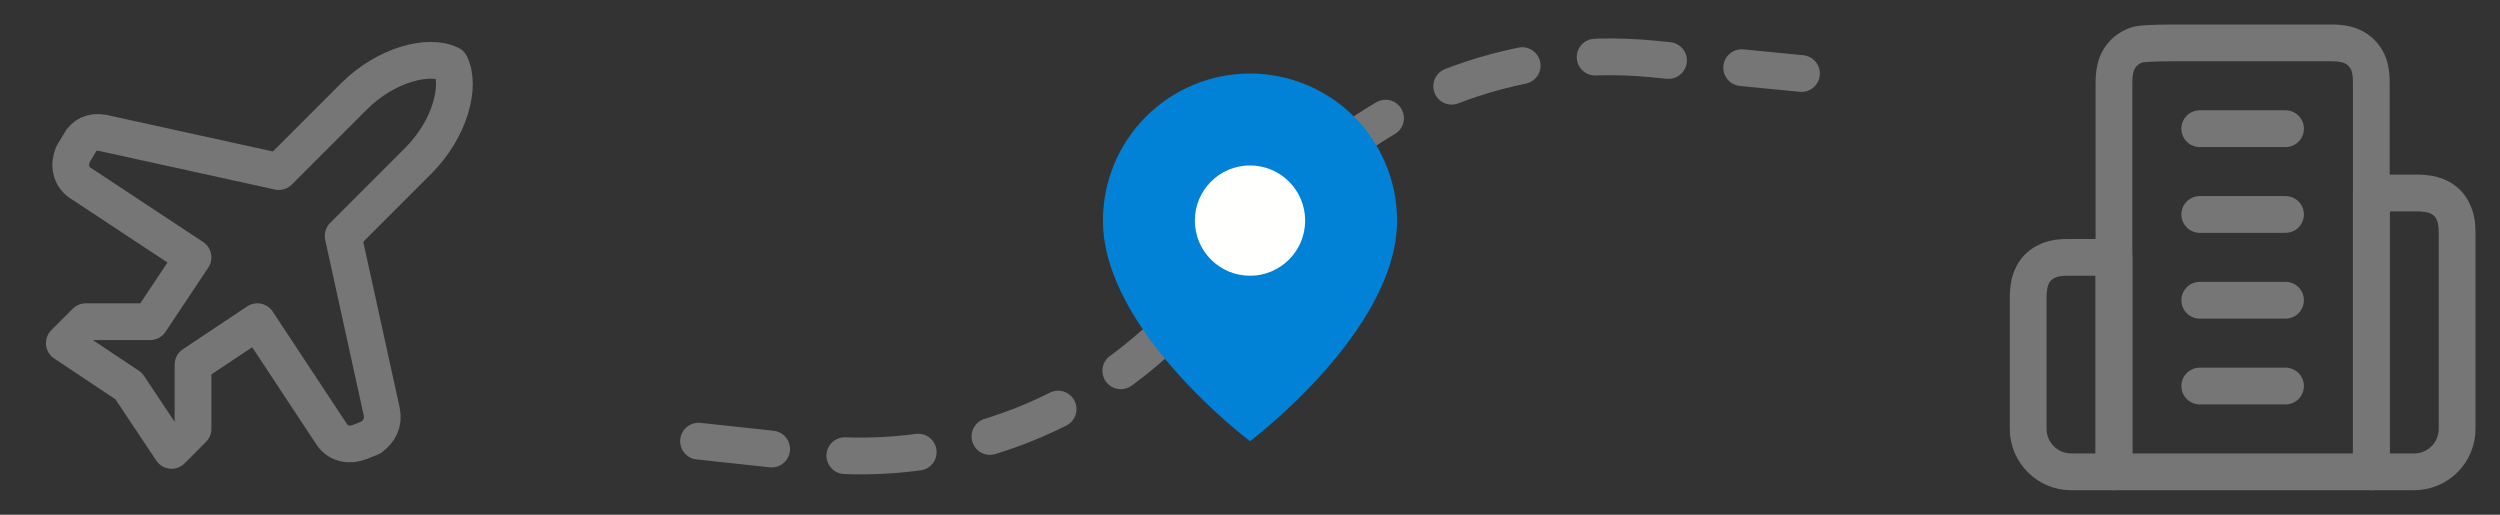 <svg width="136" height="28" viewBox="0 0 136 28" fill="none" xmlns="http://www.w3.org/2000/svg">
<rect x="0" y="0" width="136" height="28" fill="#333333" stroke="none"/>
<path d="M20.767 22.4L18.667 12.833L22.75 8.75C24.5 7 25.083 4.667 24.5 3.5C23.333 2.917 21 3.5 19.25 5.25L15.167 9.333L5.6 7.233C5.017 7.117 4.55 7.35 4.317 7.817L3.967 8.4C3.733 8.983 3.85 9.567 4.317 9.917L10.5 14L8.167 17.5H4.667L3.5 18.667L7 21L9.333 24.5L10.5 23.333V19.833L14 17.5L18.083 23.683C18.433 24.15 19.017 24.267 19.6 24.033L20.183 23.8C20.65 23.45 20.883 22.983 20.767 22.4Z" stroke="#767676" stroke-width="2" stroke-linecap="round" stroke-linejoin="round"/>
<path d="M38 24L44.237 24.669C52.014 25.503 59.709 22.496 64.859 16.61L69.516 11.287C74.617 5.459 82.216 2.449 89.925 3.207L98 4" stroke="#767676" stroke-width="2" stroke-linecap="round" stroke-dasharray="4 4"/>
<path d="M76 12C76 18 68 24 68 24C68 24 60 18 60 12C60 9.878 60.843 7.843 62.343 6.343C63.843 4.843 65.878 4 68 4C70.122 4 72.157 4.843 73.657 6.343C75.157 7.843 76 9.878 76 12Z" fill="#0182D6"/>
<path d="M68 15C69.657 15 71 13.657 71 12C71 10.343 69.657 9 68 9C66.343 9 65 10.343 65 12C65 13.657 66.343 15 68 15Z" fill="#FFFFFE"/>
<path d="M115 25.667V4.667C115 4.352 115 4.025 115.082 3.71C115.153 3.396 115.311 3.108 115.538 2.879C115.765 2.65 116.051 2.489 116.365 2.415C116.703 2.333 118.185 2.333 118.5 2.333H126.667C126.982 2.333 127.308 2.333 127.623 2.415C127.938 2.486 128.226 2.645 128.454 2.871C128.683 3.098 128.844 3.385 128.918 3.698C129 4.025 129 4.352 129 4.667V25.667H115Z" stroke="#767676" stroke-width="2" stroke-linecap="round" stroke-linejoin="round"/>
<path d="M110.333 16.333V23.333C110.333 24.617 111.383 25.667 112.667 25.667H115V14H112.667C112.352 14 112.025 14 111.71 14.082C111.395 14.163 111.103 14.315 110.87 14.548C110.648 14.77 110.497 15.062 110.415 15.377C110.349 15.691 110.322 16.012 110.333 16.333Z" stroke="#767676" stroke-width="2" stroke-linecap="round" stroke-linejoin="round"/>
<path d="M132.29 10.582C131.976 10.516 131.654 10.488 131.333 10.5H129V25.667H131.333C131.952 25.667 132.546 25.421 132.983 24.983C133.421 24.546 133.667 23.952 133.667 23.333V12.833C133.667 12.507 133.667 12.192 133.585 11.877C133.503 11.562 133.352 11.27 133.118 11.037C132.897 10.815 132.605 10.663 132.29 10.582Z" stroke="#767676" stroke-width="2" stroke-linecap="round" stroke-linejoin="round"/>
<path d="M119.667 7H124.333" stroke="#767676" stroke-width="2" stroke-linecap="round" stroke-linejoin="round"/>
<path d="M119.667 11.667H124.333" stroke="#767676" stroke-width="2" stroke-linecap="round" stroke-linejoin="round"/>
<path d="M119.667 16.333H124.333" stroke="#767676" stroke-width="2" stroke-linecap="round" stroke-linejoin="round"/>
<path d="M119.667 21H124.333" stroke="#767676" stroke-width="2" stroke-linecap="round" stroke-linejoin="round"/>
</svg>
